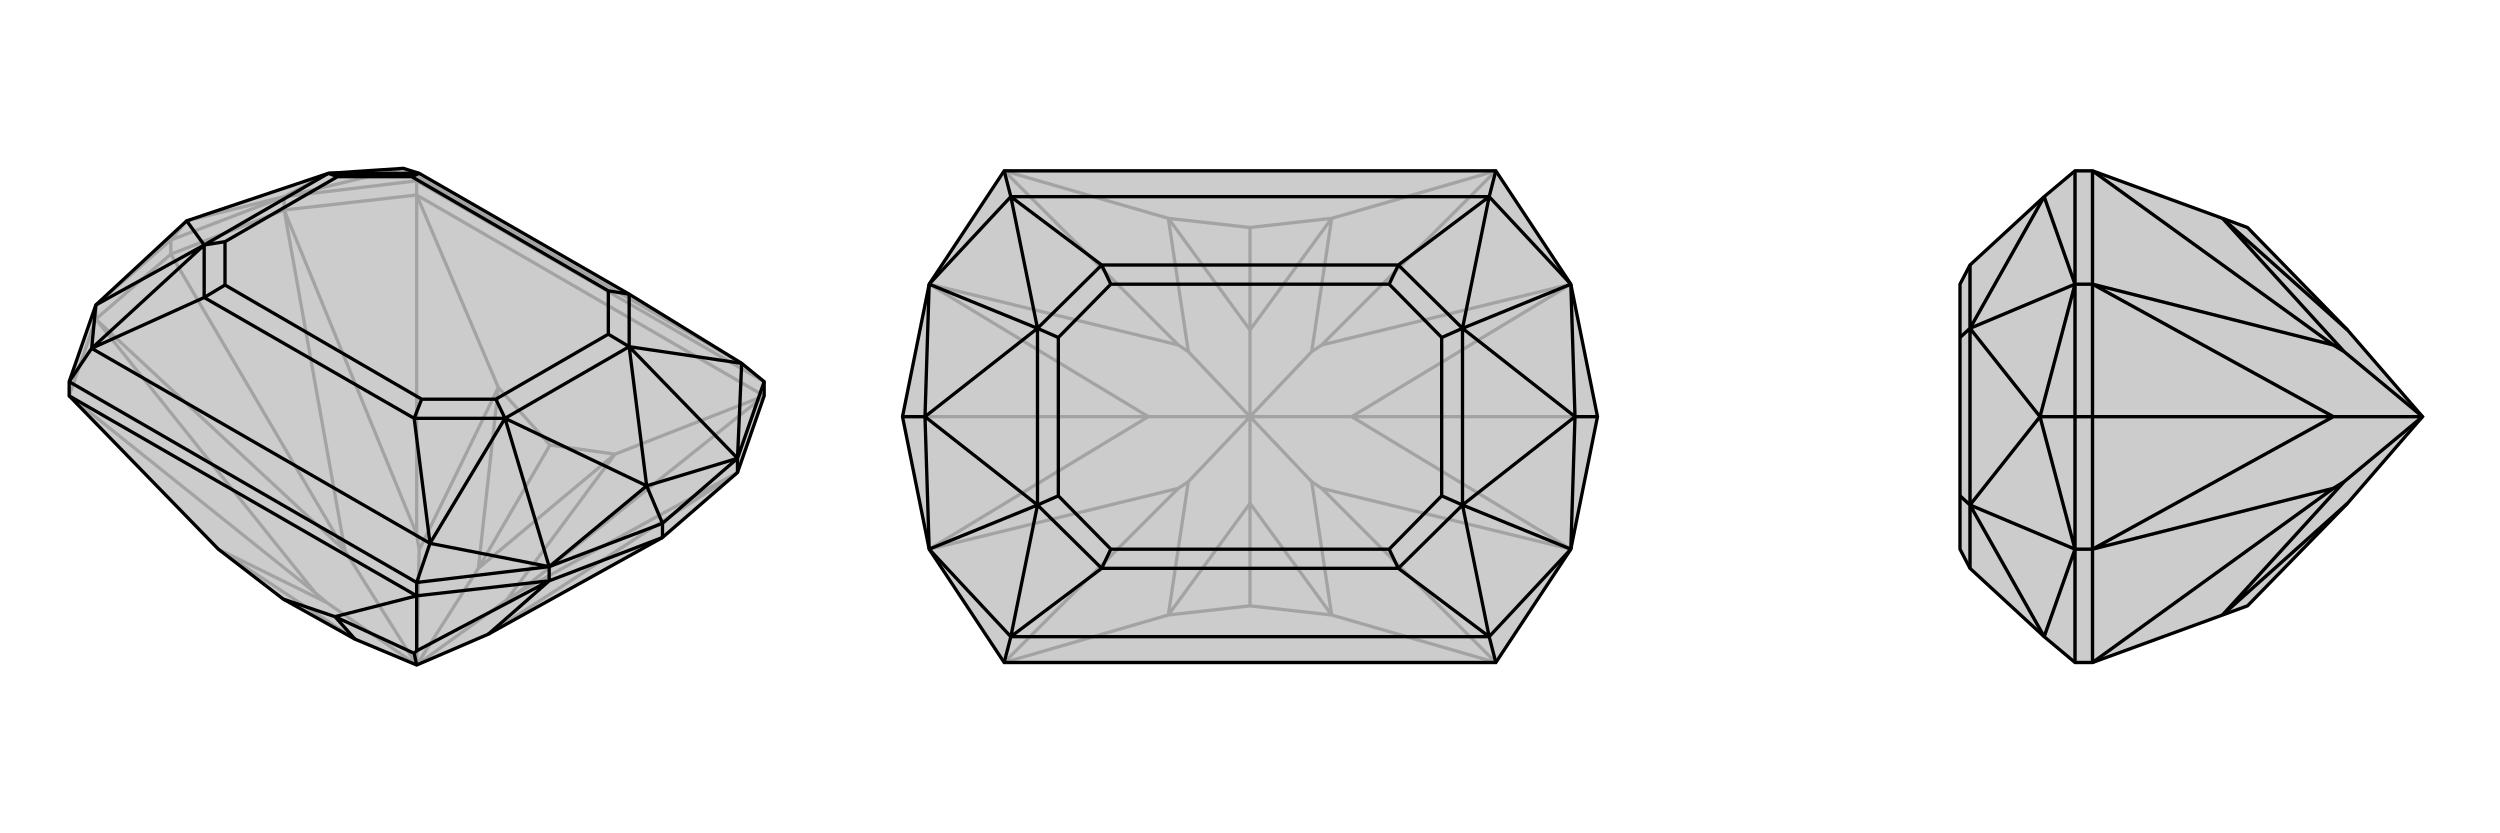 <svg xmlns="http://www.w3.org/2000/svg" viewBox="0 0 3000 1000">
    <g stroke="currentColor" stroke-width="4" fill="none" transform="translate(0 -34)">
        <path fill="currentColor" stroke="none" fill-opacity=".2" d="M885,601L917,509L917,492L890,470L755,387L503,242L484,236L394,242L224,299L115,400L83,492L83,509L262,693L340,753L426,801L500,832L586,795L795,679z" />
<path stroke-opacity=".2" d="M917,509L622,745M660,568L574,716M500,268L500,675M205,339L414,695M83,509L378,745M205,339L115,417M205,339L341,286M205,339L205,322M115,417L83,509M115,417L115,400M341,286L500,268M341,286L341,270M500,268L500,251M917,509L738,579M660,568L738,579M660,568L598,499M500,268L598,499M917,509L500,268M426,801L262,693M262,693L392,757M738,579L608,754M574,716L738,579M574,716L598,499M598,499L503,694M574,716L500,832M115,417L414,695M115,417L378,745M378,745L392,757M392,757L500,832M885,601L586,795M885,601L622,745M622,745L608,754M500,832L608,754M500,675L503,694M341,286L500,675M341,286L414,695M500,832L503,694M414,695L500,832M500,251L917,492M500,251L341,270M500,251L484,236M205,322L341,270M205,322L115,400M205,322L224,299M341,270L484,236M341,270L224,299M341,270L394,242M484,236L890,470" />
<path d="M885,601L917,509L917,492L890,470L755,387L503,242L484,236L394,242L224,299L115,400L83,492L83,509L262,693L340,753L426,801L500,832L586,795L795,679z" />
<path d="M500,749L500,815M795,679L659,731M659,731L500,749M659,731L659,714M795,679L795,662M885,601L885,584M500,749L500,733M340,753L402,774M500,749L402,774M500,749L83,509M426,801L402,774M402,774L497,818M500,815L497,818M659,731L500,815M659,731L586,795M500,832L497,818M500,733L83,492M917,492L885,584M500,733L659,714M500,733L516,686M83,492L110,452M795,662L885,584M795,662L659,714M795,662L776,617M885,584L890,470M659,714L516,686M115,400L110,452M885,584L776,617M885,584L755,450M659,714L776,617M659,714L606,536M115,400L245,328M516,686L110,452M776,617L755,450M776,617L606,536M224,299L245,328M890,470L755,450M516,686L606,536M516,686L497,536M110,452L245,328M110,452L245,391M755,450L606,536M394,242L245,328M730,435L595,513M405,246L270,324M394,242L503,242M394,242L405,246M405,246L494,246M755,450L755,387M755,450L730,435M730,435L730,383M606,536L497,536M606,536L595,513M595,513L506,513M245,328L245,391M245,328L270,324M270,324L270,376M494,246L730,383M503,242L494,246M755,387L730,383M497,536L245,391M506,513L270,376M497,536L506,513M245,391L270,376" />
    </g>
    <g stroke="currentColor" stroke-width="4" fill="none" transform="translate(1000 0)">
        <path fill="currentColor" stroke="none" fill-opacity=".2" d="M795,205L885,341L917,500L885,659L795,795L205,795L115,659L83,500L115,341L205,205z" />
<path stroke-opacity=".2" d="M500,727L500,604M795,795L586,586M917,500L622,500M795,205L586,414M500,273L500,396M205,205L414,414M83,500L378,500M205,795L414,586M500,727L402,738M500,727L598,738M795,795L598,738M205,795L402,738M795,205L598,262M500,273L598,262M500,273L402,262M205,205L402,262M500,604L402,738M402,738L426,578M500,604L598,738M598,738L574,578M500,604L500,500M598,262L574,422M500,396L598,262M500,396L402,262M402,262L426,422M500,396L500,500M115,659L378,500M115,659L414,586M414,586L426,578M426,578L500,500M586,586L574,578M885,659L586,586M885,659L622,500M500,500L574,578M885,341L622,500M885,341L586,414M586,414L574,422M500,500L574,422M500,500L622,500M414,414L426,422M115,341L414,414M115,341L378,500M500,500L426,422M378,500L500,500" />
<path d="M795,205L885,341L917,500L885,659L795,795L205,795L115,659L83,500L115,341L205,205z" />
<path d="M205,205L213,236M795,205L787,236M795,795L787,764M205,795L213,764M917,500L890,500M83,500L110,500M115,341L213,236M885,341L787,236M885,659L787,764M115,659L213,764M115,341L110,500M115,341L245,394M885,341L890,500M885,341L755,394M885,659L890,500M885,659L755,606M115,659L110,500M115,659L245,606M213,236L787,236M787,764L213,764M890,500L755,394M890,500L755,606M110,500L245,394M110,500L245,606M213,236L245,394M213,236L322,318M787,236L755,394M787,236L678,318M787,764L755,606M787,764L678,682M213,764L245,606M213,764L322,682M755,394L755,606M245,394L245,606M730,405L730,595M270,405L270,595M245,394L322,318M245,394L270,405M270,405L333,341M755,394L678,318M755,394L730,405M730,405L667,341M755,606L678,682M755,606L730,595M730,595L667,659M245,606L322,682M245,606L270,595M270,595L333,659M322,318L678,318M333,341L667,341M322,318L333,341M678,318L667,341M678,682L322,682M667,659L333,659M678,682L667,659M322,682L333,659" />
    </g>
    <g stroke="currentColor" stroke-width="4" fill="none" transform="translate(2000 0)">
        <path fill="currentColor" stroke="none" fill-opacity=".2" d="M817,604L907,500L817,396L697,273L667,262L511,205L490,205L453,236L364,318L352,341L352,405L352,595L352,659L364,682L453,764L490,795L511,795L667,738L697,727z" />
<path stroke-opacity=".2" d="M511,205L800,414M511,500L800,500M511,795L800,586M511,500L511,659M511,500L511,341M511,500L490,500M511,659L511,795M511,659L490,659M511,341L511,205M511,341L490,341M817,604L667,738M667,738L813,578M817,396L667,262M667,262L813,422M511,659L800,500M511,659L800,586M800,586L813,578M813,578L907,500M800,414L813,422M511,341L800,414M511,341L800,500M907,500L813,422M800,500L907,500M490,205L490,341M490,795L490,659M490,500L490,341M490,500L490,659M490,500L448,500M490,341L453,236M490,659L453,764M490,341L448,500M490,341L364,394M490,659L448,500M490,659L364,606M448,500L364,394M448,500L364,606M453,236L364,394M453,764L364,606M364,394L364,606M364,394L364,318M364,394L352,405M364,606L364,682M364,606L352,595" />
<path d="M817,604L907,500L817,396L697,273L667,262L511,205L490,205L453,236L364,318L352,341L352,405L352,595L352,659L364,682L453,764L490,795L511,795L667,738L697,727z" />
<path d="M511,795L800,586M511,500L800,500M511,205L800,414M511,500L511,659M511,341L511,205M511,659L511,795M511,659L490,659M511,500L511,341M511,500L490,500M511,341L490,341M817,604L667,738M667,738L813,578M667,262L813,422M817,396L667,262M800,586L813,578M511,659L800,586M511,659L800,500M907,500L813,578M511,341L800,500M511,341L800,414M800,414L813,422M907,500L813,422M907,500L800,500M490,205L490,341M490,795L490,659M490,500L490,341M490,500L490,659M490,500L448,500M490,341L453,236M490,659L453,764M490,341L448,500M490,341L364,394M490,659L448,500M490,659L364,606M448,500L364,394M448,500L364,606M453,236L364,394M453,764L364,606M364,394L364,606M364,394L364,318M364,394L352,405M364,606L364,682M364,606L352,595" />
    </g>
</svg>